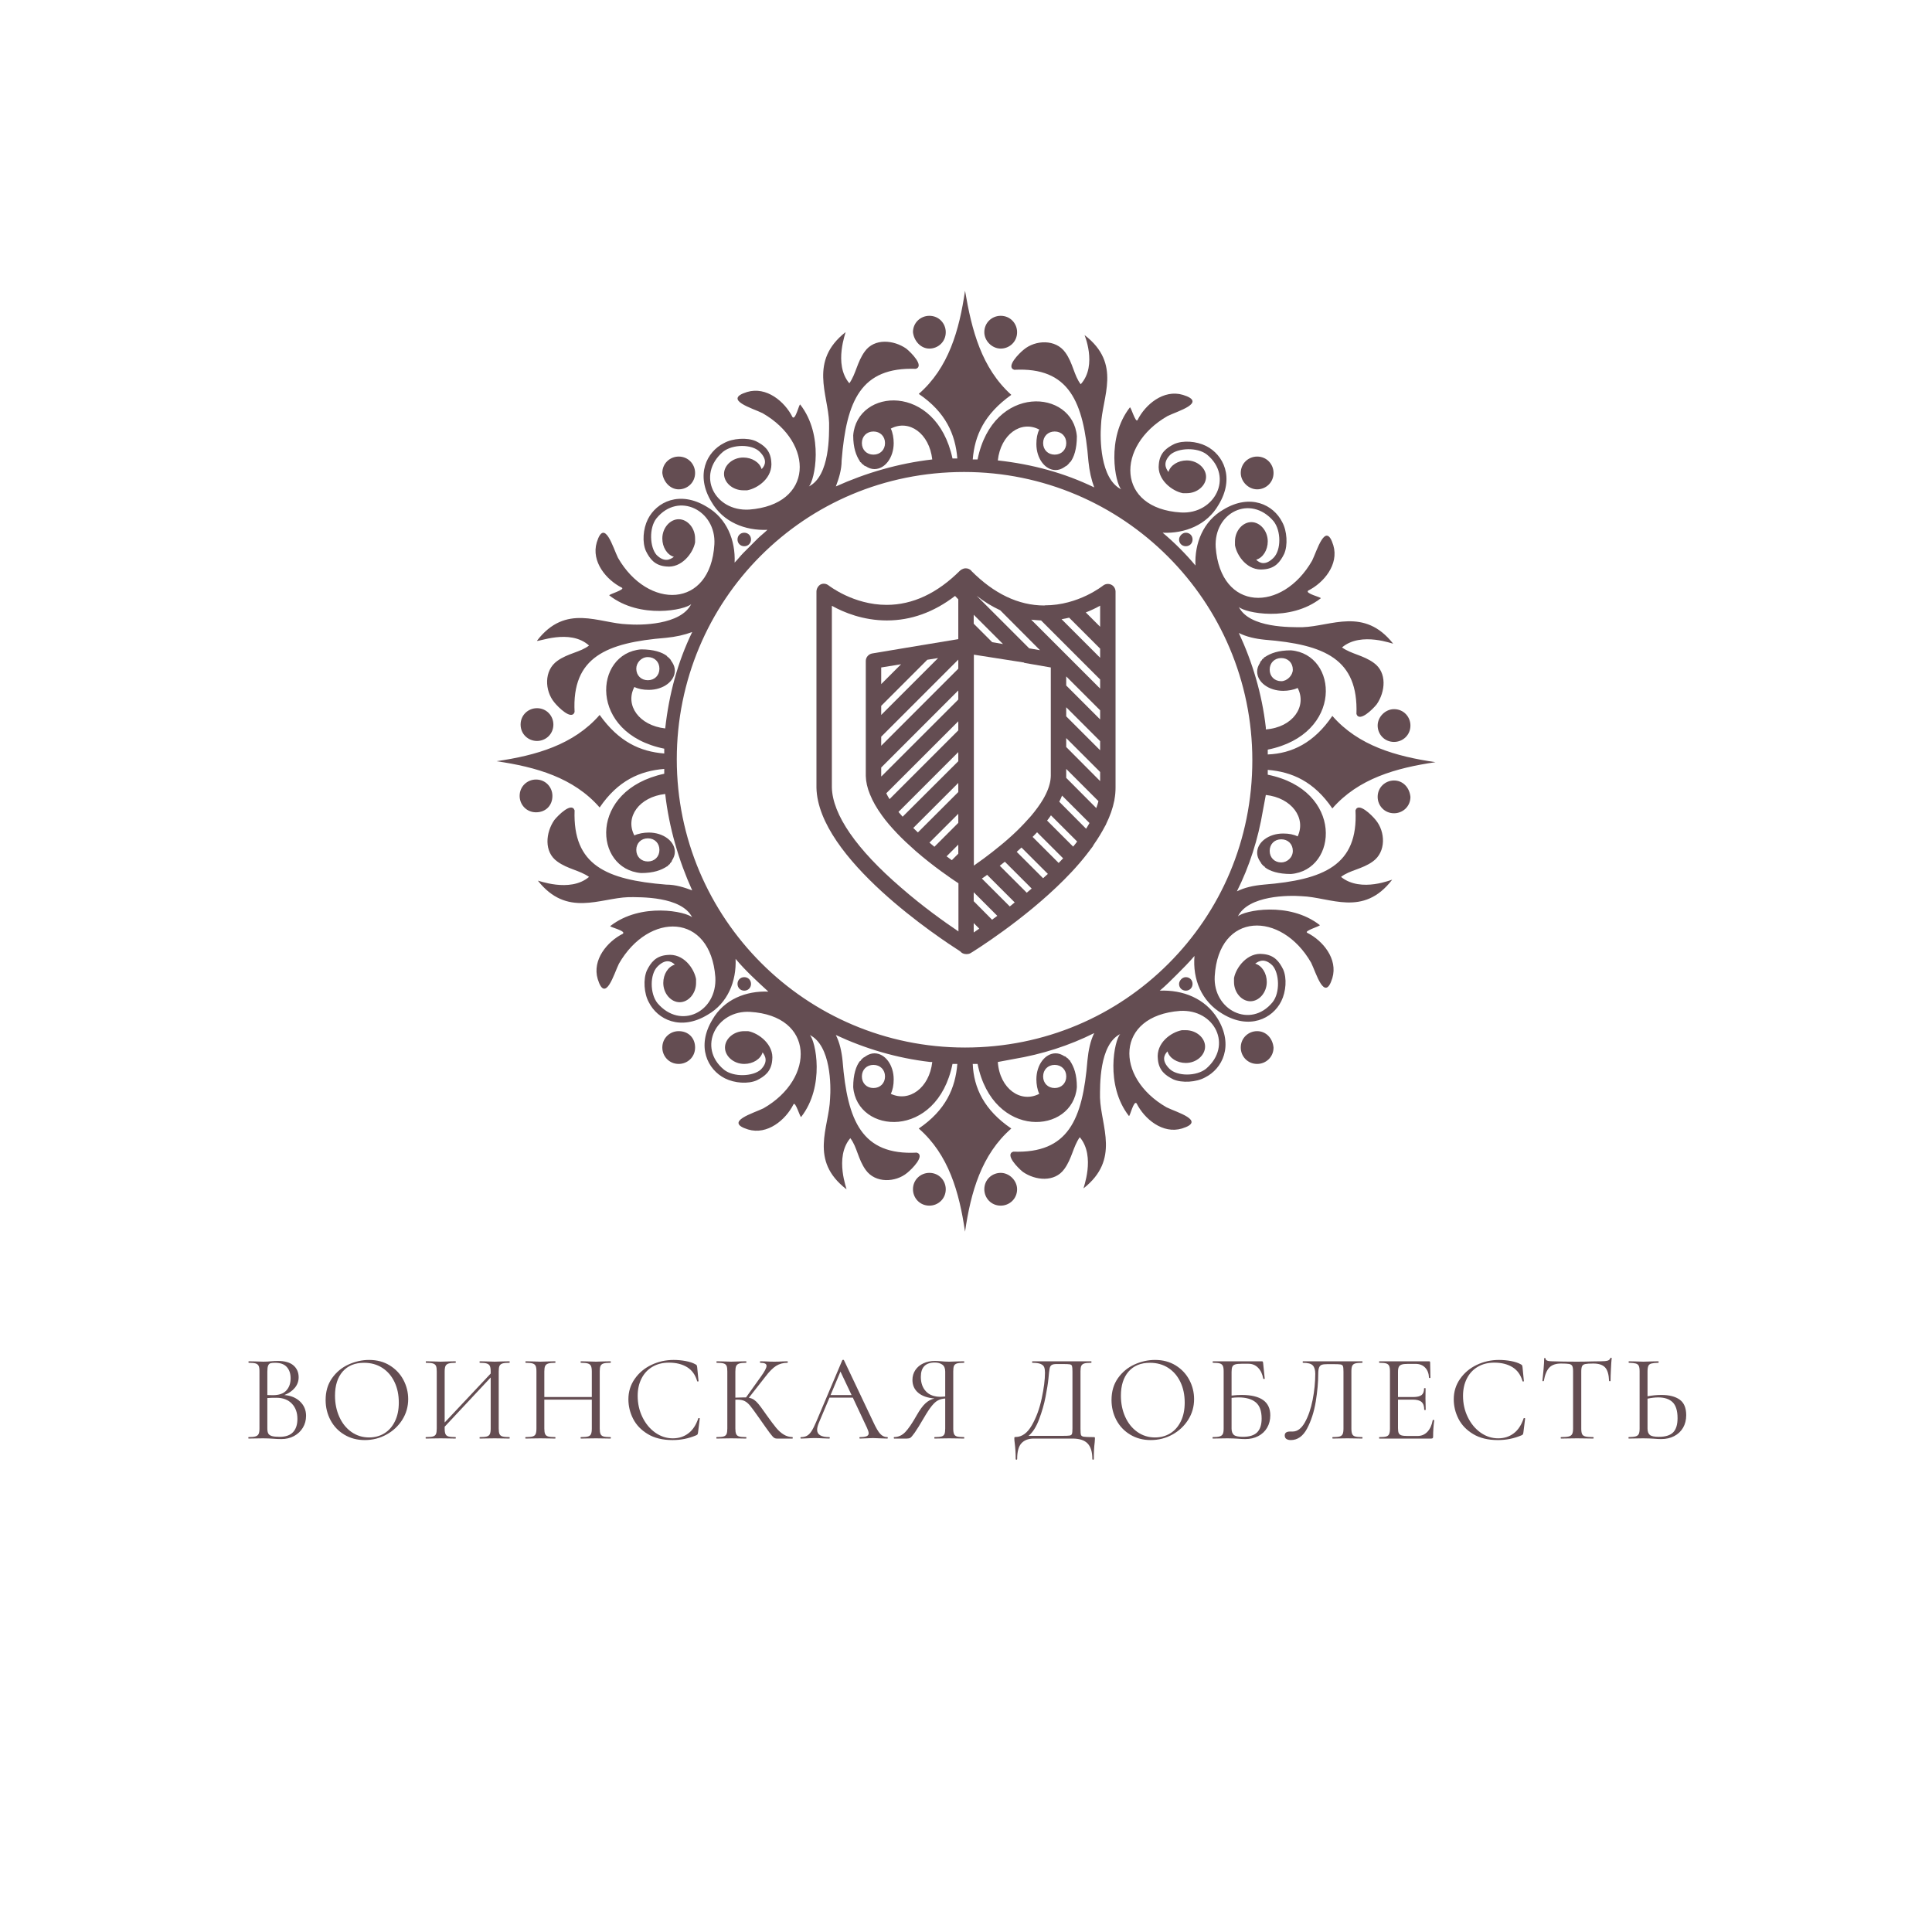 <?xml version="1.0" encoding="UTF-8" standalone="no"?> <svg xmlns="http://www.w3.org/2000/svg" xmlns:xlink="http://www.w3.org/1999/xlink" version="1.1" width="500" height="500" viewBox="0 0 500 500" xml:space="preserve"> <desc>Created with Fabric.js 3.6.3</desc> <defs> </defs> <g transform="matrix(2.495 0 0 2.495 250 197)"> <path style="stroke: none; stroke-width: 0; stroke-dasharray: none; stroke-linecap: butt; stroke-dashoffset: 0; stroke-linejoin: miter; stroke-miterlimit: 4; fill: rgb(100,77,82); fill-rule: nonzero; opacity: 1;" transform=" translate(-50.1, -50.1)" d="M 5.6 48 c 0.9 0 1.7 -0.7 1.7 -1.7 c 0 -0.9 -0.7 -1.7 -1.7 -1.7 c -0.9 0 -1.7 0.7 -1.7 1.7 C 3.9 47.3 4.7 48 5.6 48 z M 53.7 92.8 c -0.9 0 -1.7 0.7 -1.7 1.7 c 0 0.9 0.7 1.7 1.7 1.7 c 0.9 0 1.7 -0.7 1.7 -1.7 C 55.4 93.6 54.6 92.8 53.7 92.8 z M 46.3 92.8 c -0.9 0 -1.7 0.7 -1.7 1.7 c 0 0.9 0.7 1.7 1.7 1.7 c 0.9 0 1.7 -0.7 1.7 -1.7 C 48 93.6 47.3 92.8 46.3 92.8 z M 20.3 21.9 c 0.9 0 1.7 -0.7 1.7 -1.7 c 0 -0.9 -0.7 -1.7 -1.7 -1.7 c -0.9 0 -1.7 0.7 -1.7 1.7 C 18.7 21.1 19.4 21.9 20.3 21.9 z M 20.3 78.1 c -0.9 0 -1.7 0.7 -1.7 1.7 c 0 0.9 0.7 1.7 1.7 1.7 c 0.9 0 1.7 -0.7 1.7 -1.7 C 22 78.8 21.3 78.1 20.3 78.1 z M 7.2 53.7 c 0 -0.9 -0.7 -1.7 -1.7 -1.7 c -0.9 0 -1.7 0.7 -1.7 1.7 c 0 0.9 0.7 1.7 1.7 1.7 C 6.5 55.4 7.2 54.7 7.2 53.7 z M 53.7 7.3 c 0.9 0 1.7 -0.7 1.7 -1.7 c 0 -0.9 -0.7 -1.7 -1.7 -1.7 c -0.9 0 -1.7 0.7 -1.7 1.7 C 52 6.5 52.8 7.3 53.7 7.3 z M 92.8 46.4 c 0 0.9 0.7 1.7 1.7 1.7 c 0.9 0 1.7 -0.7 1.7 -1.7 c 0 -0.9 -0.7 -1.7 -1.7 -1.7 C 93.6 44.7 92.8 45.5 92.8 46.4 z M 80.3 78.1 c -0.9 0 -1.7 0.7 -1.7 1.7 c 0 0.9 0.7 1.7 1.7 1.7 c 0.9 0 1.7 -0.7 1.7 -1.7 C 81.9 78.8 81.2 78.1 80.3 78.1 z M 80.3 21.9 c 0.9 0 1.7 -0.7 1.7 -1.7 c 0 -0.9 -0.7 -1.7 -1.7 -1.7 c -0.9 0 -1.7 0.7 -1.7 1.7 C 78.6 21.1 79.4 21.9 80.3 21.9 z M 94.5 52.1 c -0.9 0 -1.7 0.7 -1.7 1.7 c 0 0.9 0.7 1.7 1.7 1.7 c 0.9 0 1.7 -0.7 1.7 -1.7 C 96.1 52.8 95.4 52.1 94.5 52.1 z M 46.3 7.3 c 0.9 0 1.7 -0.7 1.7 -1.7 c 0 -0.9 -0.7 -1.7 -1.7 -1.7 c -0.9 0 -1.7 0.7 -1.7 1.7 C 44.7 6.5 45.4 7.3 46.3 7.3 z M 89 62.1 c 0.9 -0.7 2.2 -0.8 3.3 -1.6 c 1.4 -1 1.3 -3.1 0.3 -4.3 c -0.4 -0.5 -1.8 -1.9 -2.1 -1 c 0.3 5.7 -3.3 7.2 -9.5 7.7 c -1.1 0.1 -2 0.3 -2.8 0.7 c 1.3 -2.6 2.2 -5.4 2.7 -8.4 c 0.1 -0.5 0.2 -1.1 0.3 -1.6 c 2.7 0.3 4.2 2.4 3.3 4.3 c -0.4 -0.2 -0.9 -0.3 -1.5 -0.3 c -1.5 0 -2.7 0.9 -2.7 2 c 0 0.3 0.1 0.6 0.3 0.9 c 0 0 0 0 0 0 c 0.1 0.1 0.1 0.2 0.2 0.3 c 0.1 0.1 0.1 0.1 0.2 0.2 c 0 0 0.1 0 0.1 0.1 c 0.5 0.4 1.4 0.7 2.7 0.7 c 4.9 -0.4 5.5 -8.7 -2.4 -10.3 c 0 -0.2 0 -0.4 0 -0.5 c 2.5 0.2 4.8 1.2 6.7 4 c 2.7 -3.1 6.6 -4.2 10.7 -4.8 c -4.1 -0.6 -8 -1.7 -10.7 -4.8 c -1.9 2.8 -4.2 3.9 -6.7 4 c 0 -0.2 0 -0.3 0 -0.5 c 7.9 -1.6 7.3 -9.9 2.4 -10.3 c -1.3 0 -2.1 0.3 -2.7 0.7 c 0 0 -0.1 0 -0.1 0.1 c -0.1 0.1 -0.2 0.1 -0.2 0.2 c -0.1 0.1 -0.2 0.2 -0.2 0.3 c 0 0 0 0 0 0 c -0.2 0.3 -0.3 0.6 -0.3 0.9 c 0 1.1 1.2 2 2.7 2 c 0.5 0 1.1 -0.1 1.5 -0.3 c 1 1.9 -0.5 4.1 -3.3 4.3 c 0 -0.1 0 -0.1 0 -0.2 c -0.4 -3.5 -1.4 -6.8 -2.8 -9.8 c 0.8 0.4 1.7 0.6 2.7 0.7 c 6.2 0.5 9.7 2 9.5 7.7 c 0.3 0.9 1.7 -0.5 2.1 -1 c 0.9 -1.3 1.1 -3.3 -0.3 -4.3 c -1.1 -0.8 -2.3 -0.9 -3.3 -1.6 c 2 -1.7 5.4 -0.3 5.3 -0.4 c -3 -3.8 -6.4 -1.8 -9.4 -1.7 c -1.2 0 -5.5 0.1 -6.6 -2.1 c 0.6 0.6 5.3 1.6 8.5 -0.9 c 0.1 -0.1 -1.7 -0.5 -1.3 -0.8 c 1.6 -0.8 3.2 -2.7 2.6 -4.7 c -0.8 -2.6 -1.7 0.6 -2.2 1.6 c -3.1 5.4 -9.5 5.3 -10 -1.4 c -0.2 -3.6 3.6 -5.5 6 -2.7 c 0.8 1 0.8 3 0 3.8 c -0.8 0.8 -1.4 0.6 -1.8 0.2 c 0.7 -0.2 1.2 -1 1.2 -1.9 c 0 -1.1 -0.8 -2 -1.7 -2 s -1.7 0.9 -1.7 2 c 0 0.2 0 0.3 0 0.4 c 0 0 0 0 0 0 c 0.2 1.1 1.3 2.7 3 2.5 c 1.2 -0.1 1.7 -0.8 2.1 -1.6 c 0.4 -0.9 0.3 -2.4 -0.2 -3.3 c -0.9 -1.8 -3.3 -3 -6.1 -1.3 c -2.1 1.2 -3 3.5 -2.9 5.8 c -1 -1.2 -2.2 -2.4 -3.4 -3.4 c 2.3 0.1 4.6 -0.8 5.8 -2.9 c 1.7 -2.8 0.5 -5.2 -1.3 -6.1 c -1 -0.5 -2.4 -0.6 -3.3 -0.2 c -0.8 0.4 -1.5 0.9 -1.6 2.1 c -0.2 1.6 1.4 2.8 2.5 3 c 0 0 0 0 0 0 c 0.1 0 0.3 0 0.4 0 c 1.1 0 2 -0.8 2 -1.7 c 0 -0.9 -0.9 -1.7 -2 -1.7 c -0.9 0 -1.7 0.5 -1.9 1.2 c -0.3 -0.4 -0.6 -1 0.2 -1.8 c 0.8 -0.7 2.8 -0.8 3.8 0 c 2.8 2.3 0.8 6.2 -2.7 6 c -6.7 -0.4 -6.8 -6.9 -1.4 -10 c 1 -0.5 4.2 -1.4 1.6 -2.2 c -2 -0.6 -3.9 1 -4.7 2.6 c -0.2 0.4 -0.7 -1.4 -0.8 -1.3 c -2.5 3.2 -1.5 7.9 -0.9 8.5 c -2.2 -1.1 -2.2 -5.3 -2.1 -6.6 c 0.1 -3 2.2 -6.4 -1.7 -9.4 C 62.3 5.7 63.8 9 62 11 c -0.7 -0.9 -0.8 -2.2 -1.6 -3.3 c -1 -1.4 -3.1 -1.3 -4.3 -0.3 c -0.5 0.4 -1.9 1.8 -1 2.1 c 5.7 -0.3 7.2 3.3 7.7 9.5 c 0.1 1 0.3 1.9 0.6 2.7 c -3.1 -1.5 -6.4 -2.4 -10 -2.8 c 0.3 -2.7 2.4 -4.2 4.3 -3.2 c -0.2 0.4 -0.3 0.9 -0.3 1.5 c 0 1.5 0.9 2.7 2 2.7 c 0.3 0 0.6 -0.1 0.9 -0.3 c 0 0 0 0 0 0 c 0.1 -0.1 0.2 -0.1 0.3 -0.2 c 0.1 -0.1 0.1 -0.1 0.2 -0.2 c 0 0 0 -0.1 0.1 -0.1 c 0.4 -0.5 0.7 -1.4 0.7 -2.7 c -0.4 -4.9 -8.7 -5.5 -10.3 2.4 c -0.2 0 -0.4 0 -0.5 0 c 0.2 -2.5 1.2 -4.7 4 -6.7 C 51.7 9.3 50.7 5.4 50 1.3 c -0.6 4.1 -1.7 8 -4.8 10.7 c 2.8 1.9 3.8 4.2 4 6.7 c -0.2 0 -0.4 0 -0.5 0 c -1.7 -7.9 -9.9 -7.3 -10.3 -2.4 c 0 1.3 0.3 2.1 0.7 2.7 c 0 0 0 0.1 0.1 0.1 c 0.1 0.1 0.1 0.2 0.2 0.2 c 0.1 0.1 0.2 0.2 0.3 0.2 c 0 0 0 0 0 0 c 0.3 0.2 0.6 0.3 0.9 0.3 c 1.1 0 2 -1.2 2 -2.7 c 0 -0.5 -0.1 -1.1 -0.3 -1.5 c 1.9 -1 4 0.5 4.3 3.2 c -3.5 0.4 -6.9 1.4 -10 2.8 c 0.3 -0.8 0.6 -1.7 0.6 -2.7 c 0.5 -6.2 2 -9.7 7.7 -9.5 c 0.9 -0.3 -0.5 -1.7 -1 -2.1 c -1.3 -0.9 -3.3 -1.1 -4.3 0.3 c -0.8 1.1 -0.9 2.3 -1.6 3.3 c -1.7 -2 -0.3 -5.4 -0.4 -5.3 c -3.8 3 -1.8 6.4 -1.7 9.4 c 0 1.2 0.1 5.5 -2.1 6.6 c 0.6 -0.6 1.6 -5.3 -0.9 -8.5 c -0.1 -0.1 -0.5 1.7 -0.8 1.3 c -0.8 -1.6 -2.7 -3.2 -4.7 -2.6 c -2.6 0.8 0.6 1.7 1.6 2.2 c 5.4 3.1 5.3 9.5 -1.4 10 c -3.6 0.2 -5.5 -3.6 -2.7 -6 c 1 -0.8 3 -0.8 3.8 0 c 0.8 0.8 0.6 1.4 0.2 1.8 c -0.2 -0.7 -1 -1.2 -1.9 -1.2 c -1.1 0 -2 0.8 -2 1.7 c 0 0.9 0.9 1.7 2 1.7 c 0.2 0 0.3 0 0.4 0 c 0 0 0 0 0 0 c 1.1 -0.2 2.7 -1.3 2.5 -3 c -0.1 -1.2 -0.8 -1.7 -1.6 -2.1 c -0.9 -0.4 -2.4 -0.3 -3.3 0.2 c -1.8 0.9 -3 3.3 -1.3 6.1 c 1.2 2.1 3.5 3 5.8 2.9 c -0.3 0.3 -0.7 0.6 -1 0.9 c 0 0 -0.1 0.1 -0.1 0.1 c -0.2 0.2 -0.4 0.4 -0.6 0.6 c -0.2 0.2 -0.4 0.4 -0.7 0.7 c 0 0 0 0 -0.1 0.1 c -0.3 0.3 -0.6 0.7 -0.9 1 c 0.1 -2.3 -0.8 -4.6 -2.9 -5.8 c -2.8 -1.7 -5.2 -0.5 -6.1 1.3 c -0.5 1 -0.6 2.4 -0.2 3.3 c 0.4 0.8 0.9 1.5 2.1 1.6 c 1.6 0.2 2.8 -1.4 3 -2.5 c 0 0 0 0 0 0 c 0 -0.1 0 -0.3 0 -0.4 c 0 -1.1 -0.8 -2 -1.7 -2 s -1.7 0.9 -1.7 2 c 0 0.9 0.5 1.7 1.2 1.9 c -0.4 0.3 -1 0.6 -1.8 -0.2 c -0.7 -0.8 -0.8 -2.8 0 -3.8 c 2.3 -2.8 6.2 -0.8 6 2.7 c -0.4 6.7 -6.9 6.8 -10 1.4 c -0.5 -1 -1.4 -4.2 -2.2 -1.6 c -0.6 2 1 3.9 2.6 4.7 c 0.4 0.2 -1.4 0.7 -1.3 0.8 c 3.2 2.5 7.9 1.5 8.5 0.9 c -1.1 2.2 -5.3 2.2 -6.6 2.1 c -3 -0.1 -6.4 -2.2 -9.4 1.7 C 5.6 37.8 9 36.3 11 38.1 c -0.9 0.7 -2.2 0.8 -3.3 1.6 c -1.4 1 -1.3 3.1 -0.3 4.3 c 0.4 0.5 1.8 1.9 2.1 1 c -0.3 -5.7 3.3 -7.2 9.5 -7.7 c 1 -0.1 1.9 -0.3 2.7 -0.6 c -1.5 3.1 -2.4 6.4 -2.8 10 c -2.7 -0.3 -4.2 -2.4 -3.2 -4.3 c 0.4 0.2 0.9 0.3 1.5 0.3 c 1.5 0 2.7 -0.9 2.7 -2 c 0 -0.3 -0.1 -0.6 -0.3 -0.9 c 0 0 0 0 0 0 c -0.1 -0.1 -0.1 -0.2 -0.2 -0.3 c -0.1 -0.1 -0.1 -0.1 -0.2 -0.2 c 0 0 -0.1 0 -0.1 -0.1 c -0.5 -0.4 -1.4 -0.7 -2.7 -0.7 c -4.9 0.4 -5.5 8.7 2.4 10.3 c 0 0.2 0 0.4 0 0.5 c -2.5 -0.2 -4.7 -1.2 -6.7 -4 c -2.7 3.1 -6.6 4.2 -10.7 4.8 c 4.1 0.6 8 1.7 10.7 4.8 c 1.9 -2.8 4.2 -3.8 6.7 -4 c 0 0.2 0 0.4 0 0.5 c -7.9 1.7 -7.3 9.9 -2.4 10.3 c 1.3 0 2.1 -0.3 2.7 -0.7 c 0 0 0.1 0 0.1 -0.1 c 0.1 -0.1 0.2 -0.1 0.2 -0.2 c 0.1 -0.1 0.2 -0.2 0.2 -0.3 c 0 0 0 0 0 0 c 0.2 -0.3 0.3 -0.6 0.3 -0.9 c 0 -1.1 -1.2 -2 -2.7 -2 c -0.5 0 -1.1 0.1 -1.5 0.3 c -1 -1.9 0.5 -4 3.2 -4.3 c 0.4 3.5 1.4 6.9 2.8 10 c -0.8 -0.3 -1.7 -0.6 -2.7 -0.6 c -6.2 -0.5 -9.7 -2 -9.5 -7.7 c -0.3 -0.9 -1.7 0.5 -2.1 1 c -0.9 1.3 -1.1 3.3 0.3 4.3 c 1.1 0.8 2.3 0.9 3.3 1.6 c -2 1.7 -5.4 0.3 -5.3 0.4 c 3 3.8 6.4 1.8 9.4 1.7 c 1.2 0 5.5 -0.1 6.6 2.1 c -0.6 -0.6 -5.3 -1.6 -8.5 0.9 c -0.1 0.1 1.7 0.5 1.3 0.8 c -1.6 0.8 -3.2 2.7 -2.6 4.7 c 0.8 2.6 1.7 -0.6 2.2 -1.6 c 3.1 -5.4 9.5 -5.3 10 1.4 c 0.2 3.6 -3.6 5.5 -6 2.7 c -0.8 -1 -0.8 -3 0 -3.8 c 0.8 -0.8 1.4 -0.6 1.8 -0.2 c -0.7 0.2 -1.2 1 -1.2 1.9 c 0 1.1 0.8 2 1.7 2 s 1.7 -0.9 1.7 -2 c 0 -0.2 0 -0.3 0 -0.4 c 0 0 0 0 0 0 c -0.2 -1.1 -1.3 -2.7 -3 -2.5 c -1.2 0.1 -1.7 0.8 -2.1 1.6 c -0.4 0.9 -0.3 2.4 0.2 3.3 c 0.9 1.8 3.3 3 6.1 1.3 c 2.1 -1.2 3 -3.5 2.9 -5.8 c 1 1.2 2.2 2.3 3.4 3.4 c -2.3 -0.1 -4.6 0.8 -5.8 2.9 c -1.7 2.8 -0.5 5.2 1.3 6.1 c 1 0.5 2.4 0.6 3.3 0.2 c 0.8 -0.4 1.5 -0.9 1.6 -2.1 c 0.2 -1.6 -1.4 -2.8 -2.5 -3 c 0 0 0 0 0 0 c -0.1 0 -0.3 0 -0.4 0 c -1.1 0 -2 0.8 -2 1.7 c 0 0.9 0.9 1.7 2 1.7 c 0.9 0 1.7 -0.5 1.9 -1.2 c 0.3 0.4 0.6 1 -0.2 1.8 c -0.8 0.7 -2.8 0.8 -3.8 0 c -2.8 -2.3 -0.8 -6.2 2.7 -6 c 6.7 0.4 6.8 6.9 1.4 10 c -1 0.5 -4.2 1.4 -1.6 2.2 c 2 0.6 3.9 -1 4.7 -2.6 c 0.2 -0.4 0.7 1.4 0.8 1.3 c 2.5 -3.2 1.5 -7.9 0.9 -8.5 c 2.2 1.1 2.2 5.3 2.1 6.6 c -0.1 3 -2.2 6.4 1.7 9.4 c 0.1 0.1 -1.3 -3.3 0.4 -5.3 c 0.7 0.9 0.8 2.2 1.6 3.3 c 1 1.4 3.1 1.3 4.3 0.3 c 0.5 -0.4 1.9 -1.8 1 -2.1 c -5.7 0.3 -7.2 -3.3 -7.7 -9.5 c -0.1 -1 -0.3 -1.9 -0.7 -2.7 c 3 1.4 6.3 2.4 9.8 2.8 c 0.1 0 0.1 0 0.2 0 c -0.3 2.7 -2.4 4.2 -4.3 3.3 c 0.2 -0.4 0.3 -0.9 0.3 -1.5 c 0 -1.5 -0.9 -2.7 -2 -2.7 c -0.3 0 -0.6 0.1 -0.9 0.3 c 0 0 0 0 0 0 c -0.1 0.1 -0.2 0.1 -0.3 0.2 c -0.1 0.1 -0.1 0.1 -0.2 0.2 c 0 0 0 0.1 -0.1 0.1 c -0.4 0.5 -0.7 1.4 -0.7 2.7 c 0.4 4.9 8.7 5.5 10.3 -2.4 c 0.2 0 0.4 0 0.5 0 c -0.2 2.5 -1.2 4.8 -4 6.7 c 3.1 2.7 4.2 6.6 4.8 10.7 c 0.6 -4.1 1.7 -8 4.8 -10.7 c -2.8 -1.9 -3.9 -4.2 -4 -6.7 c 0.2 0 0.3 0 0.5 0 c 1.6 7.9 9.9 7.3 10.3 2.4 c 0 -1.3 -0.3 -2.1 -0.7 -2.7 c 0 0 0 -0.1 -0.1 -0.1 c -0.1 -0.1 -0.1 -0.2 -0.2 -0.2 c -0.1 -0.1 -0.2 -0.2 -0.3 -0.2 c 0 0 0 0 0 0 c -0.3 -0.2 -0.6 -0.3 -0.9 -0.3 c -1.1 0 -2 1.2 -2 2.7 c 0 0.5 0.1 1.1 0.3 1.5 c -1.9 1 -4.1 -0.5 -4.3 -3.3 c 0.5 -0.1 1.1 -0.2 1.6 -0.3 c 3 -0.5 5.8 -1.4 8.4 -2.7 c -0.4 0.8 -0.6 1.8 -0.7 2.8 c -0.5 6.2 -2 9.7 -7.7 9.5 c -0.9 0.3 0.5 1.7 1 2.1 c 1.3 0.9 3.3 1.1 4.3 -0.3 c 0.8 -1.1 0.9 -2.3 1.6 -3.3 c 1.7 2 0.3 5.4 0.4 5.3 c 3.8 -3 1.8 -6.4 1.7 -9.4 c 0 -1.2 -0.1 -5.5 2.1 -6.6 c -0.6 0.6 -1.6 5.3 0.9 8.5 c 0.1 0.1 0.5 -1.7 0.8 -1.3 c 0.8 1.6 2.7 3.2 4.7 2.6 c 2.6 -0.8 -0.6 -1.7 -1.6 -2.2 c -5.4 -3.1 -5.3 -9.5 1.4 -10 c 3.6 -0.2 5.5 3.6 2.7 6 c -1 0.8 -3 0.8 -3.8 0 c -0.8 -0.8 -0.6 -1.4 -0.2 -1.8 c 0.2 0.7 1 1.2 1.9 1.2 c 1.1 0 2 -0.8 2 -1.7 c 0 -0.9 -0.9 -1.7 -2 -1.7 c -0.2 0 -0.3 0 -0.4 0 c 0 0 0 0 0 0 c -1.1 0.2 -2.7 1.3 -2.5 3 c 0.1 1.2 0.8 1.7 1.6 2.1 c 0.9 0.4 2.4 0.3 3.3 -0.2 c 1.8 -0.9 3 -3.3 1.3 -6.1 c -1.3 -2.1 -3.6 -3 -6 -2.9 c 0.6 -0.5 1.2 -1.1 1.8 -1.7 c 0.6 -0.6 1.2 -1.2 1.8 -1.9 c -0.2 2.4 0.7 4.7 2.9 6 c 2.8 1.7 5.2 0.5 6.1 -1.3 c 0.5 -1 0.6 -2.4 0.2 -3.3 c -0.4 -0.8 -0.9 -1.5 -2.1 -1.6 c -1.6 -0.2 -2.8 1.4 -3 2.5 c 0 0 0 0 0 0 c 0 0.1 0 0.3 0 0.4 c 0 1.1 0.8 2 1.7 2 s 1.7 -0.9 1.7 -2 c 0 -0.9 -0.5 -1.7 -1.2 -1.9 c 0.4 -0.3 1 -0.6 1.8 0.2 c 0.7 0.8 0.8 2.8 0 3.8 c -2.3 2.8 -6.2 0.8 -6 -2.7 c 0.4 -6.7 6.9 -6.8 10 -1.4 c 0.5 1 1.4 4.2 2.2 1.6 c 0.6 -2 -1 -3.9 -2.6 -4.7 c -0.4 -0.2 1.4 -0.7 1.3 -0.8 c -3.2 -2.5 -7.9 -1.5 -8.5 -0.9 c 1.1 -2.2 5.3 -2.2 6.6 -2.1 c 3 0.1 6.4 2.2 9.4 -1.7 C 94.4 62.3 91.1 63.8 89 62.1 z M 82.8 60.6 c -0.7 0 -1.2 -0.5 -1.2 -1.2 s 0.5 -1.2 1.2 -1.2 c 0.7 0 1.2 0.5 1.2 1.2 S 83.4 60.6 82.8 60.6 z M 82.8 41.8 c -0.7 0 -1.2 -0.5 -1.2 -1.2 c 0 -0.7 0.5 -1.2 1.2 -1.2 c 0.7 0 1.2 0.5 1.2 1.2 C 84 41.2 83.4 41.8 82.8 41.8 z M 59.3 15.9 c 0.7 0 1.2 0.5 1.2 1.2 c 0 0.7 -0.5 1.2 -1.2 1.2 s -1.2 -0.5 -1.2 -1.2 C 58.1 16.4 58.6 15.9 59.3 15.9 z M 40.5 18.3 c -0.7 0 -1.2 -0.5 -1.2 -1.2 c 0 -0.7 0.5 -1.2 1.2 -1.2 c 0.7 0 1.2 0.5 1.2 1.2 C 41.7 17.8 41.2 18.3 40.5 18.3 z M 17.1 39.3 c 0.7 0 1.2 0.5 1.2 1.2 c 0 0.7 -0.5 1.2 -1.2 1.2 s -1.2 -0.5 -1.2 -1.2 C 15.9 39.9 16.4 39.3 17.1 39.3 z M 17.1 58.1 c 0.7 0 1.2 0.5 1.2 1.2 s -0.5 1.2 -1.2 1.2 s -1.2 -0.5 -1.2 -1.2 S 16.4 58.1 17.1 58.1 z M 40.5 84 c -0.7 0 -1.2 -0.5 -1.2 -1.2 s 0.5 -1.2 1.2 -1.2 c 0.7 0 1.2 0.5 1.2 1.2 S 41.2 84 40.5 84 z M 59.3 81.6 c 0.7 0 1.2 0.5 1.2 1.2 S 60 84 59.3 84 s -1.2 -0.5 -1.2 -1.2 S 58.6 81.6 59.3 81.6 z M 71.1 71.1 c -5.4 5.4 -12.8 8.7 -21.1 8.7 c -16.5 0 -29.9 -13.4 -29.9 -29.9 c 0 -8.2 3.3 -15.7 8.7 -21.1 c 5.4 -5.4 12.8 -8.7 21.1 -8.7 c 16.5 0 29.9 13.4 29.9 29.9 C 79.8 58.3 76.5 65.7 71.1 71.1 z M 72.2 27.1 c 0 0.4 0.3 0.7 0.7 0.7 s 0.7 -0.3 0.7 -0.7 c 0 -0.4 -0.3 -0.7 -0.7 -0.7 S 72.2 26.8 72.2 27.1 z M 27.8 27.1 c 0 -0.4 -0.3 -0.7 -0.7 -0.7 s -0.7 0.3 -0.7 0.7 c 0 0.4 0.3 0.7 0.7 0.7 S 27.8 27.5 27.8 27.1 z M 72.2 73.2 c 0 0.4 0.3 0.7 0.7 0.7 s 0.7 -0.3 0.7 -0.7 s -0.3 -0.7 -0.7 -0.7 S 72.2 72.9 72.2 73.2 z M 27.8 73.2 c 0 -0.4 -0.3 -0.7 -0.7 -0.7 s -0.7 0.3 -0.7 0.7 s 0.3 0.7 0.7 0.7 S 27.8 73.6 27.8 73.2 z" stroke-linecap="round"></path> </g> <g transform="matrix(0.399 0 0 0.399 250 197)"> <path style="stroke: none; stroke-width: 0; stroke-dasharray: none; stroke-linecap: butt; stroke-dashoffset: 0; stroke-linejoin: miter; stroke-miterlimit: 4; fill: rgb(100,77,82); fill-rule: nonzero; opacity: 1;" transform=" translate(-150, -150)" d="M 233 203.9 c 2.8 -4 5.2 -8 7.3 -12 c 0.3 -0.4 0.5 -0.8 0.6 -1.2 c 2.5 -5.1 4.3 -10.1 5.3 -15.2 c 0.1 -0.2 0.1 -0.5 0.1 -0.7 c 0.5 -2.6 0.7 -5.2 0.7 -7.8 V 40 c 0 -1.9 -1.1 -3.7 -2.8 -4.5 s -3.8 -0.6 -5.3 0.6 c -0.2 0.1 -15.9 12.8 -37.7 12.8 c -0.1 0 -0.2 0.1 -0.4 0.1 c 0 0 0 0 0 0 c -16.8 0 -32.7 -7.7 -47.3 -22.4 c 0 0 0 -0.1 0 -0.1 c -0.2 -0.2 -0.5 -0.5 -0.8 -0.7 c -0.1 0 -0.1 -0.1 -0.2 -0.1 c -0.2 -0.1 -0.4 -0.3 -0.7 -0.4 c -0.1 0 -0.2 -0.1 -0.3 -0.1 c -0.2 -0.1 -0.4 -0.2 -0.7 -0.2 c -0.3 -0.1 -0.7 -0.1 -1 -0.1 c 0 0 0 0 0 0 c -0.3 0 -0.7 0 -1 0.1 c -0.2 0 -0.4 0.1 -0.6 0.2 c -0.1 0 -0.2 0.1 -0.3 0.1 c -0.2 0.1 -0.4 0.2 -0.6 0.3 c -0.1 0 -0.2 0.1 -0.3 0.1 c -0.3 0.2 -0.5 0.4 -0.7 0.6 c 0 0 0 0 -0.1 0 c -14.8 14.8 -30.8 22.3 -47.7 22.3 c -21.6 0 -37.4 -12.5 -37.6 -12.6 c -1.5 -1.2 -3.6 -1.5 -5.3 -0.6 C 54.1 36.3 53 38.1 53 40 v 127.1 c 0 0 0 0.1 0 0.1 c 1 45.8 80.4 97.9 93.2 106.1 c 0.9 1.1 2.3 1.8 3.8 1.8 c 0.1 0 0.1 0 0.2 0 c 0.1 0 0.2 0 0.3 0 c 0.9 0 1.8 -0.2 2.6 -0.7 c 2.3 -1.4 34.5 -21.4 60.6 -47.6 c 0 0 0 0 0 0 c 0 0 0 0 0 0 c 3.3 -3.3 6.5 -6.7 9.5 -10.2 c 0 0 0.1 -0.1 0.1 -0.1 c 0.2 -0.2 0.4 -0.5 0.6 -0.7 c 3 -3.5 5.7 -7 8.3 -10.5 C 232.5 204.6 232.8 204.3 233 203.9 z M 219.5 205.4 l -16.9 -16.9 c 0.9 -1.1 1.7 -2.2 2.5 -3.4 l 17 17 C 221.3 203.2 220.4 204.3 219.5 205.4 z M 210.1 216 l -16.9 -16.9 c 1 -1 1.9 -2 2.9 -3 L 213 213 C 212 214 211.1 215 210.1 216 z M 200 225.9 l -17.1 -17.1 c 0.2 -0.2 0.4 -0.3 0.5 -0.5 c 0.9 -0.8 1.7 -1.5 2.6 -2.3 l 17.1 17.1 C 202.1 224 201.1 224.9 200 225.9 z M 189.4 235.3 l -17.5 -17.5 c 1.1 -0.9 2.2 -1.7 3.3 -2.6 l 17.4 17.4 C 191.5 233.5 190.5 234.4 189.4 235.3 z M 178.4 244.2 l -18.1 -18.1 c 1.1 -0.7 2.2 -1.5 3.4 -2.4 l 17.9 17.9 C 180.5 242.5 179.4 243.4 178.4 244.2 z M 166.9 252.8 L 155 240.8 V 235 l 15.3 15.3 C 169.2 251.1 168 252 166.9 252.8 z M 131.9 83.1 L 95 120 v -5.9 l 29.9 -29.9 L 131.9 83.1 z M 172.2 52.1 L 198 78 l -7 -1.2 l -34.1 -34.1 C 161.9 46.6 167 49.7 172.2 52.1 z M 198.7 58.7 L 237 97 v 5.9 l -44.7 -44.7 C 194.4 58.4 196.5 58.6 198.7 58.7 z M 216.9 56.9 L 237 77 v 5.9 l -25 -25 C 213.7 57.6 215.3 57.3 216.9 56.9 z M 95 134.1 l 50 -50 V 90 l -50 50 V 134.1 z M 187.7 86 C 187.7 86 187.7 86 187.7 86 c 0 0 0 0.2 0 0.2 l 17.3 3 V 103 v 56.4 c 0 0.9 -0.1 1.7 -0.2 2.6 c -0.5 3.8 -2.1 8.1 -4.8 12.7 c -2 3.4 -4.7 7.1 -7.9 10.9 c -2.8 3.2 -5.9 6.5 -9.4 9.9 c -1.8 1.7 -3.7 3.5 -5.8 5.3 c -1.5 1.3 -3 2.6 -4.5 3.8 c -3.5 2.9 -7.2 5.8 -11 8.6 c -2.4 1.7 -4.5 3.2 -6.3 4.5 V 92.1 c 0 0 0 0 0 0 V 80.9 L 187.7 86 z M 237 117 v 5.9 l -22 -22 V 95 L 237 117 z M 215 115 l 22 22 v 5.9 l -22 -22 V 115 z M 95 159.3 v -5.2 l 50 -50 v 5.9 l -49.9 49.9 C 95 159.7 95 159.5 95 159.3 z M 145 124.1 v 5.9 l -44.6 44.6 c -0.8 -1.3 -1.5 -2.5 -2.1 -3.8 L 145 124.1 z M 215 159.4 V 155 l 20.9 20.9 c -0.4 1.5 -0.8 3 -1.4 4.5 L 215 160.8 C 215 160.3 215 159.9 215 159.4 z M 215 140.8 V 135 l 22 22 v 5.9 L 215 140.8 z M 174 74 l -7 -1.2 L 155 60.8 V 55 L 174 74 z M 95 100 V 89.2 l 12.9 -2.1 L 95 100 z M 106.2 182.9 l 38.8 -38.8 v 5.9 L 108.9 186 C 108 185 107.1 183.9 106.2 182.9 z M 145 164.1 v 5.9 l -26.2 26.2 c -1 -0.9 -2 -1.9 -3 -2.9 L 145 164.1 z M 145 184.1 v 5.9 l -15.5 15.5 c -1.1 -0.9 -2.1 -1.8 -3.2 -2.7 L 145 184.1 z M 145 204.1 v 5.9 l -4.2 4.2 c -1.1 -0.8 -2.2 -1.6 -3.4 -2.5 L 145 204.1 z M 155 255 l 3.6 3.6 c -1.3 0.9 -2.5 1.7 -3.6 2.5 V 255 z M 210.5 176.3 c 0.7 -1.4 1.3 -2.7 1.8 -4 l 17.8 17.8 c -0.7 1.2 -1.4 2.5 -2.2 3.7 L 210.5 176.3 z M 237 62.8 l -9.3 -9.3 c 3.6 -1.4 6.7 -2.9 9.3 -4.4 V 62.8 z M 63 167 V 49.2 c 7.7 4.3 20.3 9.5 35.7 9.5 c 15.6 0 30.4 -5.3 44.2 -15.9 L 145 45 v 25.8 l -23.4 3.9 c 0 0 -0.1 0 -0.1 0 l -32.3 5.4 C 86.8 80.5 85 82.6 85 85 v 47 c 0 0 0 0 0 0 v 20 c 0 0 0 0 0 0 v 7.4 c 0 0.1 0 0.1 0 0.2 c 0.1 3.8 1 7.8 2.7 11.9 c 0 0.1 0 0.1 0.1 0.2 c 1.7 4.3 4.3 8.8 7.7 13.5 c 0 0 0 0 0 0 c 2.7 3.8 6 7.6 9.8 11.6 c 0 0 0 0 0 0 c 0 0 0 0 0 0 c 3.5 3.7 7.6 7.5 12 11.4 c 11.5 10 22.8 17.7 27.8 21 v 31.2 c -8.6 -5.8 -22.9 -15.9 -37.1 -28.3 C 78.9 207.1 63.4 184.6 63 167 z" stroke-linecap="round"></path> </g> <g transform="matrix(1 0 0 1 250.25 362.25)" style=""><path fill="#644D52" opacity="1" d="M-176.67-1.21Q-174.14-1.02-172.59 0.47Q-171.04 1.96-171.04 4.16L-171.04 4.16Q-171.04 5.86-171.87 7.24Q-172.70 8.61-174.16 9.40Q-175.62 10.18-177.41 10.18L-177.41 10.18Q-178.46 10.18-179.71 10.08L-179.71 10.08Q-180.16 10.05-180.77 10.02Q-181.38 9.99-182.11 9.99L-182.11 9.99L-184.29 10.02Q-184.86 10.05-185.92 10.05L-185.92 10.05Q-185.98 10.05-185.98 9.86Q-185.98 9.67-185.92 9.67L-185.92 9.67Q-184.70 9.67-184.13 9.49Q-183.55 9.32-183.33 8.87Q-183.10 8.42-183.10 7.46L-183.10 7.46L-183.10-7.36Q-183.10-8.32-183.31-8.76Q-183.52-9.21-184.10-9.39Q-184.67-9.56-185.86-9.56L-185.86-9.56Q-185.95-9.56-185.95-9.76Q-185.95-9.95-185.86-9.95L-185.86-9.95L-184.29-9.92Q-182.94-9.85-182.11-9.85L-182.11-9.85Q-181.54-9.85-181.04-9.88Q-180.54-9.92-180.19-9.95L-180.19-9.95Q-179.20-10.04-178.34-10.04L-178.34-10.04Q-175.65-10.04-174.30-8.88Q-172.96-7.71-172.96-5.82L-172.96-5.82Q-172.96-4.28-173.95-3.08Q-174.94-1.88-176.67-1.21L-176.67-1.21ZM-179.04-9.56Q-179.87-9.56-180.27-9.44Q-180.67-9.31-180.86-8.83Q-181.06-8.35-181.06-7.29L-181.06-7.29L-181.06-1.21L-179.62-1.18Q-177.28-1.18-176.16-2.38Q-175.04-3.58-175.04-5.56L-175.04-5.56Q-175.04-7.36-176.02-8.46Q-176.99-9.56-179.04-9.56L-179.04-9.56ZM-177.89 9.60Q-175.55 9.60-174.42 8.40Q-173.28 7.20-173.28 4.96L-173.28 4.96Q-173.28 2.53-174.70 1.03Q-176.13-0.48-178.62-0.51L-178.62-0.51Q-179.65-0.54-181.06-0.44L-181.06-0.44L-181.06 7.46Q-181.06 8.29-180.82 8.74Q-180.58 9.19-179.89 9.40Q-179.20 9.60-177.89 9.60L-177.89 9.60Z"></path><path fill="#644D52" opacity="1" d="M-155.84 10.44Q-158.82 10.44-161.14 9.04Q-163.46 7.65-164.72 5.27Q-165.98 2.88-165.98 0.07L-165.98 0.07Q-165.98-3.23-164.32-5.58Q-162.66-7.93-160.05-9.12Q-157.44-10.30-154.72-10.30L-154.72-10.30Q-151.68-10.30-149.38-8.88Q-147.07-7.45-145.84-5.12Q-144.61-2.78-144.61-0.16L-144.61-0.16Q-144.61 2.76-146.14 5.19Q-147.68 7.62-150.26 9.03Q-152.83 10.44-155.84 10.44L-155.84 10.44ZM-154.72 9.76Q-152.54 9.76-150.80 8.71Q-149.06 7.65-148.05 5.60Q-147.04 3.56-147.04 0.74L-147.04 0.74Q-147.04-2.27-148.16-4.60Q-149.28-6.94-151.31-8.25Q-153.34-9.56-156.06-9.56L-156.06-9.56Q-159.58-9.56-161.57-7.29Q-163.55-5.02-163.55-1.05L-163.55-1.05Q-163.55 1.96-162.43 4.44Q-161.31 6.92-159.30 8.34Q-157.28 9.76-154.72 9.76L-154.72 9.76Z"></path><path fill="#644D52" opacity="1" d="M-118.40 9.67Q-118.34 9.67-118.34 9.86Q-118.34 10.05-118.40 10.05L-118.40 10.05Q-119.42 10.05-120.00 10.02L-120.00 10.02L-122.21 9.99L-124.54 10.02Q-125.12 10.05-126.08 10.05L-126.08 10.05Q-126.14 10.05-126.14 9.86Q-126.14 9.67-126.08 9.67L-126.08 9.67Q-124.83 9.67-124.26 9.51Q-123.68 9.35-123.47 8.88Q-123.26 8.42-123.26 7.46L-123.26 7.46L-123.26-5.76L-135.17 6.98L-135.17 7.46Q-135.17 8.42-134.96 8.88Q-134.75 9.35-134.18 9.51Q-133.60 9.67-132.35 9.67L-132.35 9.67Q-132.29 9.67-132.29 9.86Q-132.29 10.05-132.35 10.05L-132.35 10.05Q-133.34 10.05-133.92 10.02L-133.92 10.02L-136.22 9.99L-138.43 10.02Q-139.01 10.05-140.03 10.05L-140.03 10.05Q-140.10 10.05-140.10 9.86Q-140.10 9.67-140.03 9.67L-140.03 9.67Q-138.82 9.67-138.22 9.51Q-137.63 9.35-137.42 8.88Q-137.22 8.42-137.22 7.46L-137.22 7.46L-137.22-7.36Q-137.22-8.32-137.42-8.76Q-137.63-9.21-138.21-9.39Q-138.78-9.56-140.00-9.56L-140.00-9.56Q-140.06-9.56-140.06-9.76Q-140.06-9.95-140.00-9.95L-140.00-9.95L-138.37-9.92Q-137.02-9.85-136.22-9.85L-136.22-9.85Q-135.30-9.85-133.89-9.92L-133.89-9.92L-132.35-9.95Q-132.29-9.95-132.29-9.76Q-132.29-9.56-132.35-9.56L-132.35-9.56Q-133.57-9.56-134.16-9.37Q-134.75-9.18-134.96-8.72Q-135.17-8.25-135.17-7.29L-135.17-7.29L-135.17 5.89L-123.26-6.78L-123.26-7.29Q-123.26-8.25-123.47-8.72Q-123.68-9.18-124.26-9.37Q-124.83-9.56-126.08-9.56L-126.08-9.56Q-126.14-9.56-126.14-9.76Q-126.14-9.95-126.08-9.95L-126.08-9.95L-124.54-9.92Q-123.14-9.85-122.21-9.85L-122.21-9.85Q-121.41-9.85-120.00-9.92L-120.00-9.92L-118.40-9.95Q-118.34-9.95-118.34-9.76Q-118.34-9.56-118.40-9.56L-118.40-9.56Q-119.62-9.56-120.19-9.39Q-120.77-9.21-120.98-8.76Q-121.18-8.32-121.18-7.36L-121.18-7.36L-121.18 7.46Q-121.18 8.42-120.98 8.88Q-120.77 9.35-120.19 9.51Q-119.62 9.67-118.40 9.67L-118.40 9.67Z"></path><path fill="#644D52" opacity="1" d="M-92.26 9.67Q-92.16 9.67-92.16 9.86Q-92.16 10.05-92.26 10.05L-92.26 10.05Q-93.25 10.05-93.82 10.02L-93.82 10.02L-96.03 9.99L-98.37 10.02Q-98.94 10.05-99.90 10.05L-99.90 10.05Q-100.00 10.05-100.00 9.86Q-100.00 9.67-99.90 9.67L-99.90 9.67Q-98.66 9.67-98.08 9.51Q-97.50 9.35-97.30 8.88Q-97.09 8.42-97.09 7.46L-97.09 7.46L-97.09-0.03L-109.38-0.03L-109.38 7.46Q-109.38 8.42-109.17 8.88Q-108.96 9.35-108.38 9.51Q-107.81 9.67-106.56 9.67L-106.56 9.67Q-106.50 9.67-106.50 9.86Q-106.50 10.05-106.56 10.05L-106.56 10.05Q-107.55 10.05-108.13 10.02L-108.13 10.02L-110.43 9.99L-112.64 10.02Q-113.22 10.05-114.24 10.05L-114.24 10.05Q-114.30 10.05-114.30 9.86Q-114.30 9.67-114.24 9.67L-114.24 9.67Q-113.02 9.67-112.43 9.51Q-111.84 9.35-111.63 8.88Q-111.42 8.42-111.42 7.46L-111.42 7.46L-111.42-7.36Q-111.42-8.32-111.63-8.76Q-111.84-9.21-112.42-9.39Q-112.99-9.56-114.21-9.56L-114.21-9.56Q-114.27-9.56-114.27-9.76Q-114.27-9.95-114.21-9.95L-114.21-9.95L-112.58-9.92Q-111.23-9.85-110.43-9.85L-110.43-9.85Q-109.50-9.85-108.10-9.92L-108.10-9.92L-106.56-9.95Q-106.50-9.95-106.50-9.76Q-106.50-9.56-106.56-9.56L-106.56-9.56Q-107.78-9.56-108.37-9.37Q-108.96-9.18-109.17-8.72Q-109.38-8.25-109.38-7.29L-109.38-7.29L-109.38-0.70L-97.09-0.70L-97.09-7.29Q-97.09-8.25-97.30-8.72Q-97.50-9.18-98.08-9.37Q-98.66-9.56-99.90-9.56L-99.90-9.56Q-100.00-9.56-100.00-9.76Q-100.00-9.95-99.90-9.95L-99.90-9.95L-98.37-9.92Q-96.96-9.85-96.03-9.85L-96.03-9.85Q-95.17-9.85-93.82-9.92L-93.82-9.92L-92.26-9.95Q-92.16-9.95-92.16-9.76Q-92.16-9.56-92.26-9.56L-92.26-9.56Q-93.47-9.56-94.05-9.39Q-94.62-9.21-94.83-8.76Q-95.04-8.32-95.04-7.36L-95.04-7.36L-95.04 7.46Q-95.04 8.42-94.83 8.88Q-94.62 9.35-94.05 9.51Q-93.47 9.67-92.26 9.67L-92.26 9.67Z"></path><path fill="#644D52" opacity="1" d="M-75.90-10.30Q-74.37-10.30-72.80-10.01Q-71.23-9.72-70.30-9.18L-70.30-9.18Q-70.02-9.05-69.94-8.91Q-69.86-8.76-69.82-8.41L-69.82-8.41L-69.47-4.83Q-69.47-4.73-69.63-4.72Q-69.79-4.70-69.82-4.80L-69.82-4.80Q-70.53-7.26-72.43-8.43Q-74.34-9.60-77.15-9.60L-77.15-9.60Q-79.58-9.60-81.41-8.52Q-83.23-7.45-84.22-5.50Q-85.22-3.55-85.22-0.99L-85.22-0.99Q-85.22 1.99-83.98 4.52Q-82.75 7.04-80.66 8.52Q-78.56 9.99-76.13 9.99L-76.13 9.99Q-73.82 9.99-72.13 8.72Q-70.43 7.46-69.54 4.84L-69.54 4.84Q-69.54 4.74-69.41 4.74L-69.41 4.74Q-69.31 4.74-69.23 4.77Q-69.15 4.80-69.15 4.87L-69.15 4.87L-69.60 8.48Q-69.66 8.87-69.74 8.98Q-69.82 9.09-70.11 9.22L-70.11 9.22Q-72.99 10.44-76.19 10.44L-76.19 10.44Q-80.03 10.44-82.61 8.88Q-85.18 7.33-86.40 4.93Q-87.62 2.53-87.62-0.12L-87.62-0.12Q-87.62-3.07-85.98-5.40Q-84.35-7.74-81.66-9.02Q-78.98-10.30-75.90-10.30L-75.90-10.30Z"></path><path fill="#644D52" opacity="1" d="M-45.15 9.67Q-45.09 9.67-45.09 9.86Q-45.09 10.05-45.15 10.05L-45.15 10.05L-49.18 10.05Q-49.63 10.05-49.97 9.81Q-50.30 9.57-51.07 8.55Q-51.84 7.52-53.82 4.68L-53.82 4.68Q-55.39 2.44-56.10 1.57Q-56.80 0.71-57.54 0.34Q-58.27-0.03-59.52-0.03L-59.52-0.03Q-59.81-0.03-59.94 0.00L-59.94 0.00L-59.94 7.46Q-59.94 8.42-59.73 8.88Q-59.52 9.35-58.96 9.51Q-58.40 9.67-57.15 9.67L-57.15 9.67Q-57.09 9.67-57.09 9.86Q-57.09 10.05-57.15 10.05L-57.15 10.05Q-58.14 10.05-58.72 10.02L-58.72 10.02L-61.02 9.99L-63.20 10.02Q-63.78 10.05-64.80 10.05L-64.80 10.05Q-64.86 10.05-64.86 9.86Q-64.86 9.67-64.80 9.67L-64.80 9.67Q-63.58 9.67-63.01 9.51Q-62.43 9.35-62.22 8.88Q-62.02 8.42-62.02 7.46L-62.02 7.46L-62.02-7.36Q-62.02-8.32-62.21-8.76Q-62.40-9.21-62.98-9.39Q-63.55-9.56-64.77-9.56L-64.77-9.56Q-64.83-9.56-64.83-9.76Q-64.83-9.95-64.77-9.95L-64.77-9.95L-63.20-9.92Q-61.86-9.85-61.02-9.85L-61.02-9.85Q-60.10-9.85-58.69-9.92L-58.69-9.92L-57.15-9.95Q-57.09-9.95-57.09-9.76Q-57.09-9.56-57.15-9.56L-57.15-9.56Q-58.37-9.56-58.94-9.37Q-59.52-9.18-59.73-8.72Q-59.94-8.25-59.94-7.29L-59.94-7.29L-59.94-0.54Q-58.21-0.60-57.79-0.60L-57.79-0.60L-57.18-0.60L-53.31-6.01Q-51.87-8.00-51.87-8.76L-51.87-8.76Q-51.87-9.18-52.27-9.37Q-52.67-9.56-53.50-9.56L-53.50-9.56Q-53.57-9.56-53.57-9.76Q-53.57-9.95-53.50-9.95L-53.50-9.95L-52.13-9.92Q-50.91-9.85-49.86-9.85L-49.86-9.85Q-48.77-9.85-47.62-9.92L-47.62-9.92L-46.46-9.95Q-46.37-9.95-46.37-9.76Q-46.37-9.56-46.46-9.56L-46.46-9.56Q-48.13-9.56-49.41-8.75Q-50.69-7.93-52.16-5.98L-52.16-5.98L-56.45-0.51Q-55.68-0.38-55.12 0.00Q-54.56 0.39-53.98 1.08Q-53.41 1.76-52.29 3.36L-52.29 3.36L-51.81 4.04Q-50.30 6.15-49.38 7.27Q-48.45 8.39-47.42 9.01Q-46.40 9.64-45.15 9.67L-45.15 9.67Z"></path><path fill="#644D52" opacity="1" d="M-20.61 9.67Q-20.48 9.67-20.48 9.86Q-20.48 10.05-20.61 10.05L-20.61 10.05Q-21.22 10.05-22.50 9.99L-22.50 9.99Q-23.78 9.92-24.35 9.92L-24.35 9.92Q-25.06 9.92-26.14 9.99L-26.14 9.99Q-27.17 10.05-27.71 10.05L-27.71 10.05Q-27.84 10.05-27.84 9.86Q-27.84 9.67-27.71 9.67L-27.71 9.67Q-26.53 9.67-25.98 9.44Q-25.44 9.22-25.44 8.68L-25.44 8.68Q-25.44 8.23-25.86 7.30L-25.86 7.30L-29.54-0.54L-35.58-0.54L-38.34 5.99Q-38.78 7.08-38.78 7.78L-38.78 7.78Q-38.78 9.67-35.65 9.67L-35.65 9.67Q-35.49 9.67-35.49 9.86Q-35.49 10.05-35.65 10.05L-35.65 10.05Q-36.22 10.05-37.31 9.99L-37.31 9.99Q-38.53 9.92-39.42 9.92L-39.42 9.92Q-40.26 9.92-41.34 9.99L-41.34 9.99Q-42.30 10.05-42.94 10.05L-42.94 10.05Q-43.10 10.05-43.10 9.86Q-43.10 9.67-42.94 9.67L-42.94 9.67Q-42.05 9.67-41.42 9.33Q-40.80 9.00-40.24 8.15Q-39.68 7.30-39.01 5.70L-39.01 5.70L-32.26-10.24Q-32.19-10.33-32.03-10.33Q-31.87-10.33-31.84-10.24L-31.84-10.24L-24.29 5.67Q-23.20 8.04-22.43 8.85Q-21.66 9.67-20.61 9.67L-20.61 9.67ZM-32.74-7.29L-35.30-1.21L-29.86-1.21L-32.74-7.29Z"></path><path fill="#644D52" opacity="1" d="M-0.77 9.67Q-0.70 9.67-0.70 9.86Q-0.70 10.05-0.77 10.05L-0.77 10.05Q-1.79 10.05-2.37 10.02L-2.37 10.02L-4.58 9.99L-6.82 10.02Q-7.39 10.05-8.38 10.05L-8.38 10.05Q-8.45 10.05-8.45 9.86Q-8.45 9.67-8.38 9.67L-8.38 9.67Q-7.17 9.67-6.59 9.51Q-6.02 9.35-5.82 8.88Q-5.63 8.42-5.63 7.46L-5.63 7.46L-5.63-0.32Q-6.69-0.25-7.47 0.15Q-8.26 0.55-9.10 1.59Q-9.95 2.63-11.14 4.68L-11.14 4.68Q-12.70 7.36-13.52 8.52Q-14.34 9.67-14.67 9.86Q-15.01 10.05-15.55 10.05L-15.55 10.05L-18.85 10.05Q-18.94 10.05-18.94 9.86Q-18.94 9.67-18.85 9.67L-18.85 9.67Q-17.18 9.64-15.97 8.37Q-14.75 7.11-13.02 4.04L-13.02 4.04Q-11.81 1.92-10.78 0.96Q-9.76 0.00-8.42-0.32L-8.42-0.32Q-11.20-0.57-12.66-1.84Q-14.11-3.10-14.11-5.12L-14.11-5.12Q-14.11-6.56-13.36-7.68Q-12.61-8.80-11.28-9.42Q-9.95-10.04-8.29-10.04L-8.29-10.04Q-7.55-10.04-6.59-9.95L-6.59-9.95Q-6.21-9.92-5.70-9.88Q-5.18-9.85-4.58-9.85L-4.58-9.85Q-3.74-9.85-2.40-9.92L-2.40-9.92L-0.77-9.95Q-0.70-9.95-0.70-9.76Q-0.70-9.56-0.77-9.56L-0.77-9.56Q-2.02-9.56-2.59-9.39Q-3.17-9.21-3.36-8.76Q-3.55-8.32-3.55-7.36L-3.55-7.36L-3.55 7.46Q-3.55 8.42-3.34 8.88Q-3.14 9.35-2.58 9.51Q-2.02 9.67-0.77 9.67L-0.77 9.67ZM-11.94-5.92Q-11.94-3.58-10.62-2.17Q-9.31-0.76-6.82-0.76L-6.82-0.76Q-6.40-0.76-5.63-0.83L-5.63-0.83L-5.63-7.29Q-5.63-8.57-6.40-9.10Q-7.17-9.63-8.32-9.63L-8.32-9.63Q-11.94-9.63-11.94-5.92L-11.94-5.92Z"></path><path fill="#644D52" opacity="1" d=""></path><path fill="#644D52" opacity="1" d="M32.74 9.67Q33.02 9.67 33.07 9.72Q33.12 9.76 33.12 10.05L33.12 10.05Q33.12 10.21 33.06 10.98L33.06 10.98Q32.83 12.77 32.83 15.36L32.83 15.36Q32.83 15.52 32.64 15.52Q32.45 15.52 32.45 15.36L32.45 15.36Q32.45 12.61 31.23 11.33Q30.02 10.05 27.30 10.05L27.30 10.05L17.28 10.05Q15.23 10.05 14.11 11.25Q12.99 12.45 12.99 15.36L12.99 15.36Q12.99 15.52 12.80 15.52Q12.61 15.52 12.61 15.36L12.61 15.36Q12.61 13.19 12.35 11.14L12.35 11.14Q12.26 10.53 12.26 10.02L12.26 10.02Q12.26 9.76 12.30 9.70Q12.35 9.64 12.58 9.64L12.58 9.64Q15.04 9.64 16.77 6.64Q18.50 3.65 19.34-0.32Q20.19-4.28 20.19-7.00L20.19-7.00Q20.19-7.90 19.98-8.43Q19.78-8.96 19.07-9.26Q18.37-9.56 16.93-9.56L16.93-9.56Q16.86-9.56 16.86-9.76Q16.86-9.95 16.93-9.95L16.93-9.95L32.16-9.95Q32.22-9.95 32.22-9.76Q32.22-9.56 32.16-9.56L32.16-9.56Q30.94-9.56 30.37-9.39Q29.79-9.21 29.58-8.76Q29.38-8.32 29.38-7.36L29.38-7.36L29.38 7.46Q29.38 8.71 29.50 9.09Q29.63 9.48 30.24 9.57Q30.85 9.67 32.74 9.67L32.74 9.67ZM27.30 7.40L27.30-7.29Q27.30-8.38 27.18-8.73Q27.07-9.08 26.62-9.16Q26.18-9.24 24.80-9.24L24.80-9.24L23.23-9.24Q22.27-9.24 21.89-8.97Q21.50-8.70 21.38-8.03Q21.25-7.36 21.09-5.50L21.09-5.50Q20.90-3.61 20.34-0.75Q19.78 2.12 18.67 5.06Q17.57 8.00 15.94 9.35L15.94 9.35L24.64 9.35Q26.11 9.35 26.58 9.27Q27.04 9.19 27.17 8.84Q27.30 8.48 27.30 7.40L27.30 7.40Z"></path><path fill="#644D52" opacity="1" d="M47.55 10.44Q44.58 10.44 42.26 9.04Q39.94 7.65 38.67 5.27Q37.41 2.88 37.41 0.07L37.41 0.07Q37.41-3.23 39.07-5.58Q40.74-7.93 43.34-9.12Q45.95-10.30 48.67-10.30L48.67-10.30Q51.71-10.30 54.02-8.88Q56.32-7.45 57.55-5.12Q58.78-2.78 58.78-0.16L58.78-0.16Q58.78 2.76 57.25 5.19Q55.71 7.62 53.14 9.03Q50.56 10.44 47.55 10.44L47.55 10.44ZM48.67 9.76Q50.85 9.76 52.59 8.71Q54.34 7.65 55.34 5.60Q56.35 3.56 56.35 0.74L56.35 0.74Q56.35-2.27 55.23-4.60Q54.11-6.94 52.08-8.25Q50.05-9.56 47.33-9.56L47.33-9.56Q43.81-9.56 41.82-7.29Q39.84-5.02 39.84-1.05L39.84-1.05Q39.84 1.96 40.96 4.44Q42.08 6.92 44.10 8.34Q46.11 9.76 48.67 9.76L48.67 9.76Z"></path><path fill="#644D52" opacity="1" d="M71.07-1.24Q78.50-1.24 78.50 4.04L78.50 4.04Q78.50 5.83 77.68 7.24Q76.86 8.64 75.39 9.41Q73.92 10.18 72.03 10.18L72.03 10.18Q71.17 10.18 70.02 10.08L70.02 10.08Q69.54 10.05 68.86 10.02Q68.19 9.99 67.42 9.99L67.42 9.99L65.25 10.02Q64.67 10.05 63.62 10.05L63.62 10.05Q63.55 10.05 63.55 9.86Q63.55 9.67 63.62 9.67L63.62 9.67Q64.83 9.67 65.41 9.49Q65.98 9.32 66.21 8.87Q66.43 8.42 66.43 7.46L66.43 7.46L66.43-7.36Q66.43-8.32 66.22-8.76Q66.02-9.21 65.46-9.39Q64.90-9.56 63.68-9.56L63.68-9.56Q63.58-9.56 63.58-9.76Q63.58-9.95 63.68-9.95L63.68-9.95L76.29-9.95Q76.48-9.95 76.54-9.87Q76.61-9.79 76.64-9.56L76.64-9.56L77.06-5.47Q77.06-5.37 76.90-5.37Q76.74-5.37 76.67-5.47L76.67-5.47Q76.35-7.26 75.34-8.28Q74.34-9.31 72.86-9.31L72.86-9.31L71.04-9.31Q69.92-9.31 69.39-9.13Q68.86-8.96 68.67-8.52Q68.48-8.09 68.48-7.16L68.48-7.16L68.48-1.08Q69.98-1.24 71.07-1.24L71.07-1.24ZM71.39 9.60Q73.95 9.60 75.10 8.44Q76.26 7.27 76.26 4.87L76.26 4.87Q76.26 1.92 74.72 0.66Q73.18-0.60 70.30-0.60L70.30-0.60Q69.34-0.60 68.48-0.48L68.48-0.48L68.48 7.46Q68.48 8.58 69.06 9.09Q69.63 9.60 71.39 9.60L71.39 9.60Z"></path><path fill="#644D52" opacity="1" d="M83.81 10.44Q83.10 10.44 82.67 10.15Q82.24 9.86 82.24 9.25L82.24 9.25Q82.24 8.23 83.62 8.23L83.62 8.23L84.29 8.23Q86.11 8.23 87.44 5.88Q88.77 3.52 89.46 0.04Q90.14-3.45 90.14-6.72L90.14-6.72Q90.14-8.19 89.50-8.88Q88.86-9.56 86.98-9.56L86.98-9.56Q86.88-9.56 86.88-9.76Q86.88-9.95 86.98-9.95L86.98-9.95L102.27-9.95Q102.37-9.95 102.37-9.76Q102.37-9.56 102.27-9.56L102.27-9.56Q101.06-9.56 100.48-9.39Q99.90-9.21 99.70-8.76Q99.49-8.32 99.49-7.36L99.49-7.36L99.49 7.46Q99.49 8.42 99.70 8.88Q99.90 9.35 100.48 9.51Q101.06 9.67 102.27 9.67L102.27 9.67Q102.37 9.67 102.37 9.86Q102.37 10.05 102.27 10.05L102.27 10.05Q101.28 10.05 100.70 10.02L100.70 10.02L98.50 9.99L96.22 10.02Q95.65 10.05 94.66 10.05L94.66 10.05Q94.56 10.05 94.56 9.86Q94.56 9.67 94.66 9.67L94.66 9.67Q95.90 9.67 96.46 9.51Q97.02 9.35 97.23 8.88Q97.44 8.42 97.44 7.46L97.44 7.46L97.44-7.23Q97.44-8.32 97.31-8.67Q97.18-9.02 96.74-9.12Q96.29-9.21 94.91-9.21L94.91-9.21L93.28-9.21Q92.32-9.21 91.84-9.05Q91.36-8.89 91.14-8.36Q90.91-7.84 90.91-6.72L90.91-6.72Q90.91-3.45 90.26 0.52Q89.60 4.48 88.02 7.46Q86.43 10.44 83.81 10.44L83.81 10.44Z"></path><path fill="#644D52" opacity="1" d="M120.54 5.28Q120.54 5.22 120.67 5.22L120.67 5.22Q120.77 5.22 120.85 5.25Q120.93 5.28 120.93 5.35L120.93 5.35Q120.64 7.36 120.64 9.57L120.64 9.57Q120.64 9.83 120.53 9.94Q120.42 10.05 120.13 10.05L120.13 10.05L106.72 10.05Q106.66 10.05 106.66 9.86Q106.66 9.67 106.72 9.67L106.72 9.67Q107.94 9.67 108.50 9.51Q109.06 9.35 109.26 8.88Q109.47 8.42 109.47 7.46L109.47 7.46L109.47-7.36Q109.47-8.32 109.26-8.76Q109.06-9.21 108.50-9.39Q107.94-9.56 106.72-9.56L106.72-9.56Q106.66-9.56 106.66-9.76Q106.66-9.95 106.72-9.95L106.72-9.95L119.58-9.95Q119.87-9.95 119.87-9.66L119.87-9.66L119.94-5.72Q119.94-5.63 119.78-5.61Q119.62-5.60 119.58-5.69L119.58-5.69Q119.49-7.39 118.56-8.33Q117.63-9.28 116.10-9.28L116.10-9.28L114.14-9.28Q113.02-9.28 112.50-9.10Q111.97-8.92 111.76-8.49Q111.55-8.06 111.55-7.20L111.55-7.20L111.55-0.70L115.46-0.70Q116.99-0.70 117.65-1.21Q118.30-1.72 118.30-2.94L118.30-2.94Q118.30-3.00 118.50-3.00Q118.69-3.00 118.69-2.94L118.69-2.94L118.66-0.35Q118.66 0.58 118.69 1.06L118.69 1.06L118.72 2.60Q118.72 2.66 118.53 2.66Q118.34 2.66 118.34 2.60L118.34 2.60Q118.34 1.19 117.65 0.58Q116.96-0.03 115.36-0.03L115.36-0.03L111.55-0.03L111.55 7.33Q111.55 8.23 111.74 8.64Q111.94 9.06 112.45 9.22Q112.96 9.38 114.05 9.38L114.05 9.38L116.61 9.38Q118.14 9.38 119.17 8.29Q120.19 7.20 120.54 5.28L120.54 5.28Z"></path><path fill="#644D52" opacity="1" d="M137.70-10.30Q139.23-10.30 140.80-10.01Q142.37-9.72 143.30-9.18L143.30-9.18Q143.58-9.05 143.66-8.91Q143.74-8.76 143.78-8.41L143.78-8.41L144.13-4.83Q144.13-4.73 143.97-4.72Q143.81-4.70 143.78-4.80L143.78-4.80Q143.07-7.26 141.17-8.43Q139.26-9.60 136.45-9.60L136.45-9.60Q134.02-9.60 132.19-8.52Q130.37-7.45 129.38-5.50Q128.38-3.55 128.38-0.99L128.38-0.99Q128.38 1.99 129.62 4.52Q130.85 7.04 132.94 8.52Q135.04 9.99 137.47 9.99L137.47 9.99Q139.78 9.99 141.47 8.72Q143.17 7.46 144.06 4.84L144.06 4.84Q144.06 4.74 144.19 4.74L144.19 4.74Q144.29 4.74 144.37 4.77Q144.45 4.80 144.45 4.87L144.45 4.87L144.00 8.48Q143.94 8.87 143.86 8.98Q143.78 9.09 143.49 9.22L143.49 9.22Q140.61 10.44 137.41 10.44L137.41 10.44Q133.57 10.44 130.99 8.88Q128.42 7.33 127.20 4.93Q125.98 2.53 125.98-0.12L125.98-0.12Q125.98-3.07 127.62-5.40Q129.25-7.74 131.94-9.02Q134.62-10.30 137.70-10.30L137.70-10.30Z"></path><path fill="#644D52" opacity="1" d="M153.76-9.37Q151.74-9.37 150.74-8.35Q149.73-7.32 149.28-4.86L149.28-4.86Q149.28-4.80 149.10-4.80Q148.93-4.80 148.93-4.86L148.93-4.86Q149.06-6.01 149.22-7.87Q149.38-9.72 149.38-10.65L149.38-10.65Q149.38-10.81 149.55-10.81Q149.73-10.81 149.73-10.65L149.73-10.65Q149.73-9.95 151.46-9.95L151.46-9.95Q154.18-9.85 157.89-9.85L157.89-9.85Q159.78-9.85 161.89-9.92L161.89-9.92L164.06-9.95Q165.22-9.95 165.78-10.11Q166.34-10.27 166.50-10.75L166.50-10.75Q166.53-10.88 166.69-10.88Q166.85-10.88 166.85-10.75L166.85-10.75Q166.75-9.82 166.66-7.93Q166.56-6.04 166.56-4.86L166.56-4.86Q166.56-4.80 166.37-4.80Q166.18-4.80 166.18-4.86L166.18-4.86Q166.08-7.36 165.15-8.36Q164.22-9.37 162.08-9.37L162.08-9.37Q160.64-9.37 160.03-9.24Q159.42-9.12 159.20-8.70Q158.98-8.28 158.98-7.29L158.98-7.29L158.98 7.46Q158.98 8.45 159.20 8.90Q159.42 9.35 160.06 9.51Q160.70 9.67 162.08 9.67L162.08 9.67Q162.18 9.67 162.18 9.86Q162.18 10.05 162.08 10.05L162.08 10.05Q161.02 10.05 160.38 10.02L160.38 10.02L157.89 9.99L155.49 10.02Q154.85 10.05 153.73 10.05L153.73 10.05Q153.66 10.05 153.66 9.86Q153.66 9.67 153.73 9.67L153.73 9.67Q155.10 9.67 155.74 9.51Q156.38 9.35 156.62 8.88Q156.86 8.42 156.86 7.46L156.86 7.46L156.86-7.36Q156.86-8.35 156.64-8.75Q156.42-9.15 155.81-9.26Q155.20-9.37 153.76-9.37L153.76-9.37Z"></path><path fill="#644D52" opacity="1" d="M179.71-1.24Q182.75-1.24 184.45-0.03Q186.14 1.19 186.14 4.00L186.14 4.00Q186.14 5.83 185.33 7.24Q184.51 8.64 183.04 9.41Q181.57 10.18 179.68 10.18L179.68 10.18Q178.85 10.18 177.70 10.08L177.70 10.08Q177.25 10.05 176.56 10.02Q175.87 9.99 175.04 9.99L175.04 9.99L172.93 10.02Q172.32 10.05 171.26 10.05L171.26 10.05Q171.20 10.05 171.20 9.86Q171.20 9.67 171.26 9.67L171.26 9.67Q172.51 9.64 173.07 9.48Q173.63 9.32 173.86 8.87Q174.08 8.42 174.08 7.46L174.08 7.46L174.08-7.36Q174.08-8.32 173.87-8.76Q173.66-9.21 173.10-9.37Q172.54-9.53 171.33-9.56L171.33-9.56Q171.23-9.56 171.23-9.76Q171.23-9.95 171.33-9.95L171.33-9.95L172.86-9.92Q174.14-9.85 175.04-9.85L175.04-9.85Q175.97-9.85 177.38-9.92L177.38-9.92L178.94-9.95Q179.01-9.95 179.01-9.76Q179.01-9.56 178.94-9.56L178.94-9.56Q177.70-9.53 177.12-9.37Q176.54-9.21 176.34-8.75Q176.13-8.28 176.13-7.29L176.13-7.29L176.13-0.89Q177.95-1.24 179.71-1.24L179.71-1.24ZM179.04 9.60Q181.63 9.60 182.77 8.44Q183.90 7.27 183.90 4.77L183.90 4.77Q183.90 1.89 182.62 0.64Q181.34-0.60 178.91-0.60L178.91-0.60Q177.66-0.60 176.13-0.28L176.13-0.28L176.13 7.46Q176.13 8.58 176.70 9.09Q177.28 9.60 179.04 9.60L179.04 9.60Z"></path></g></svg> 